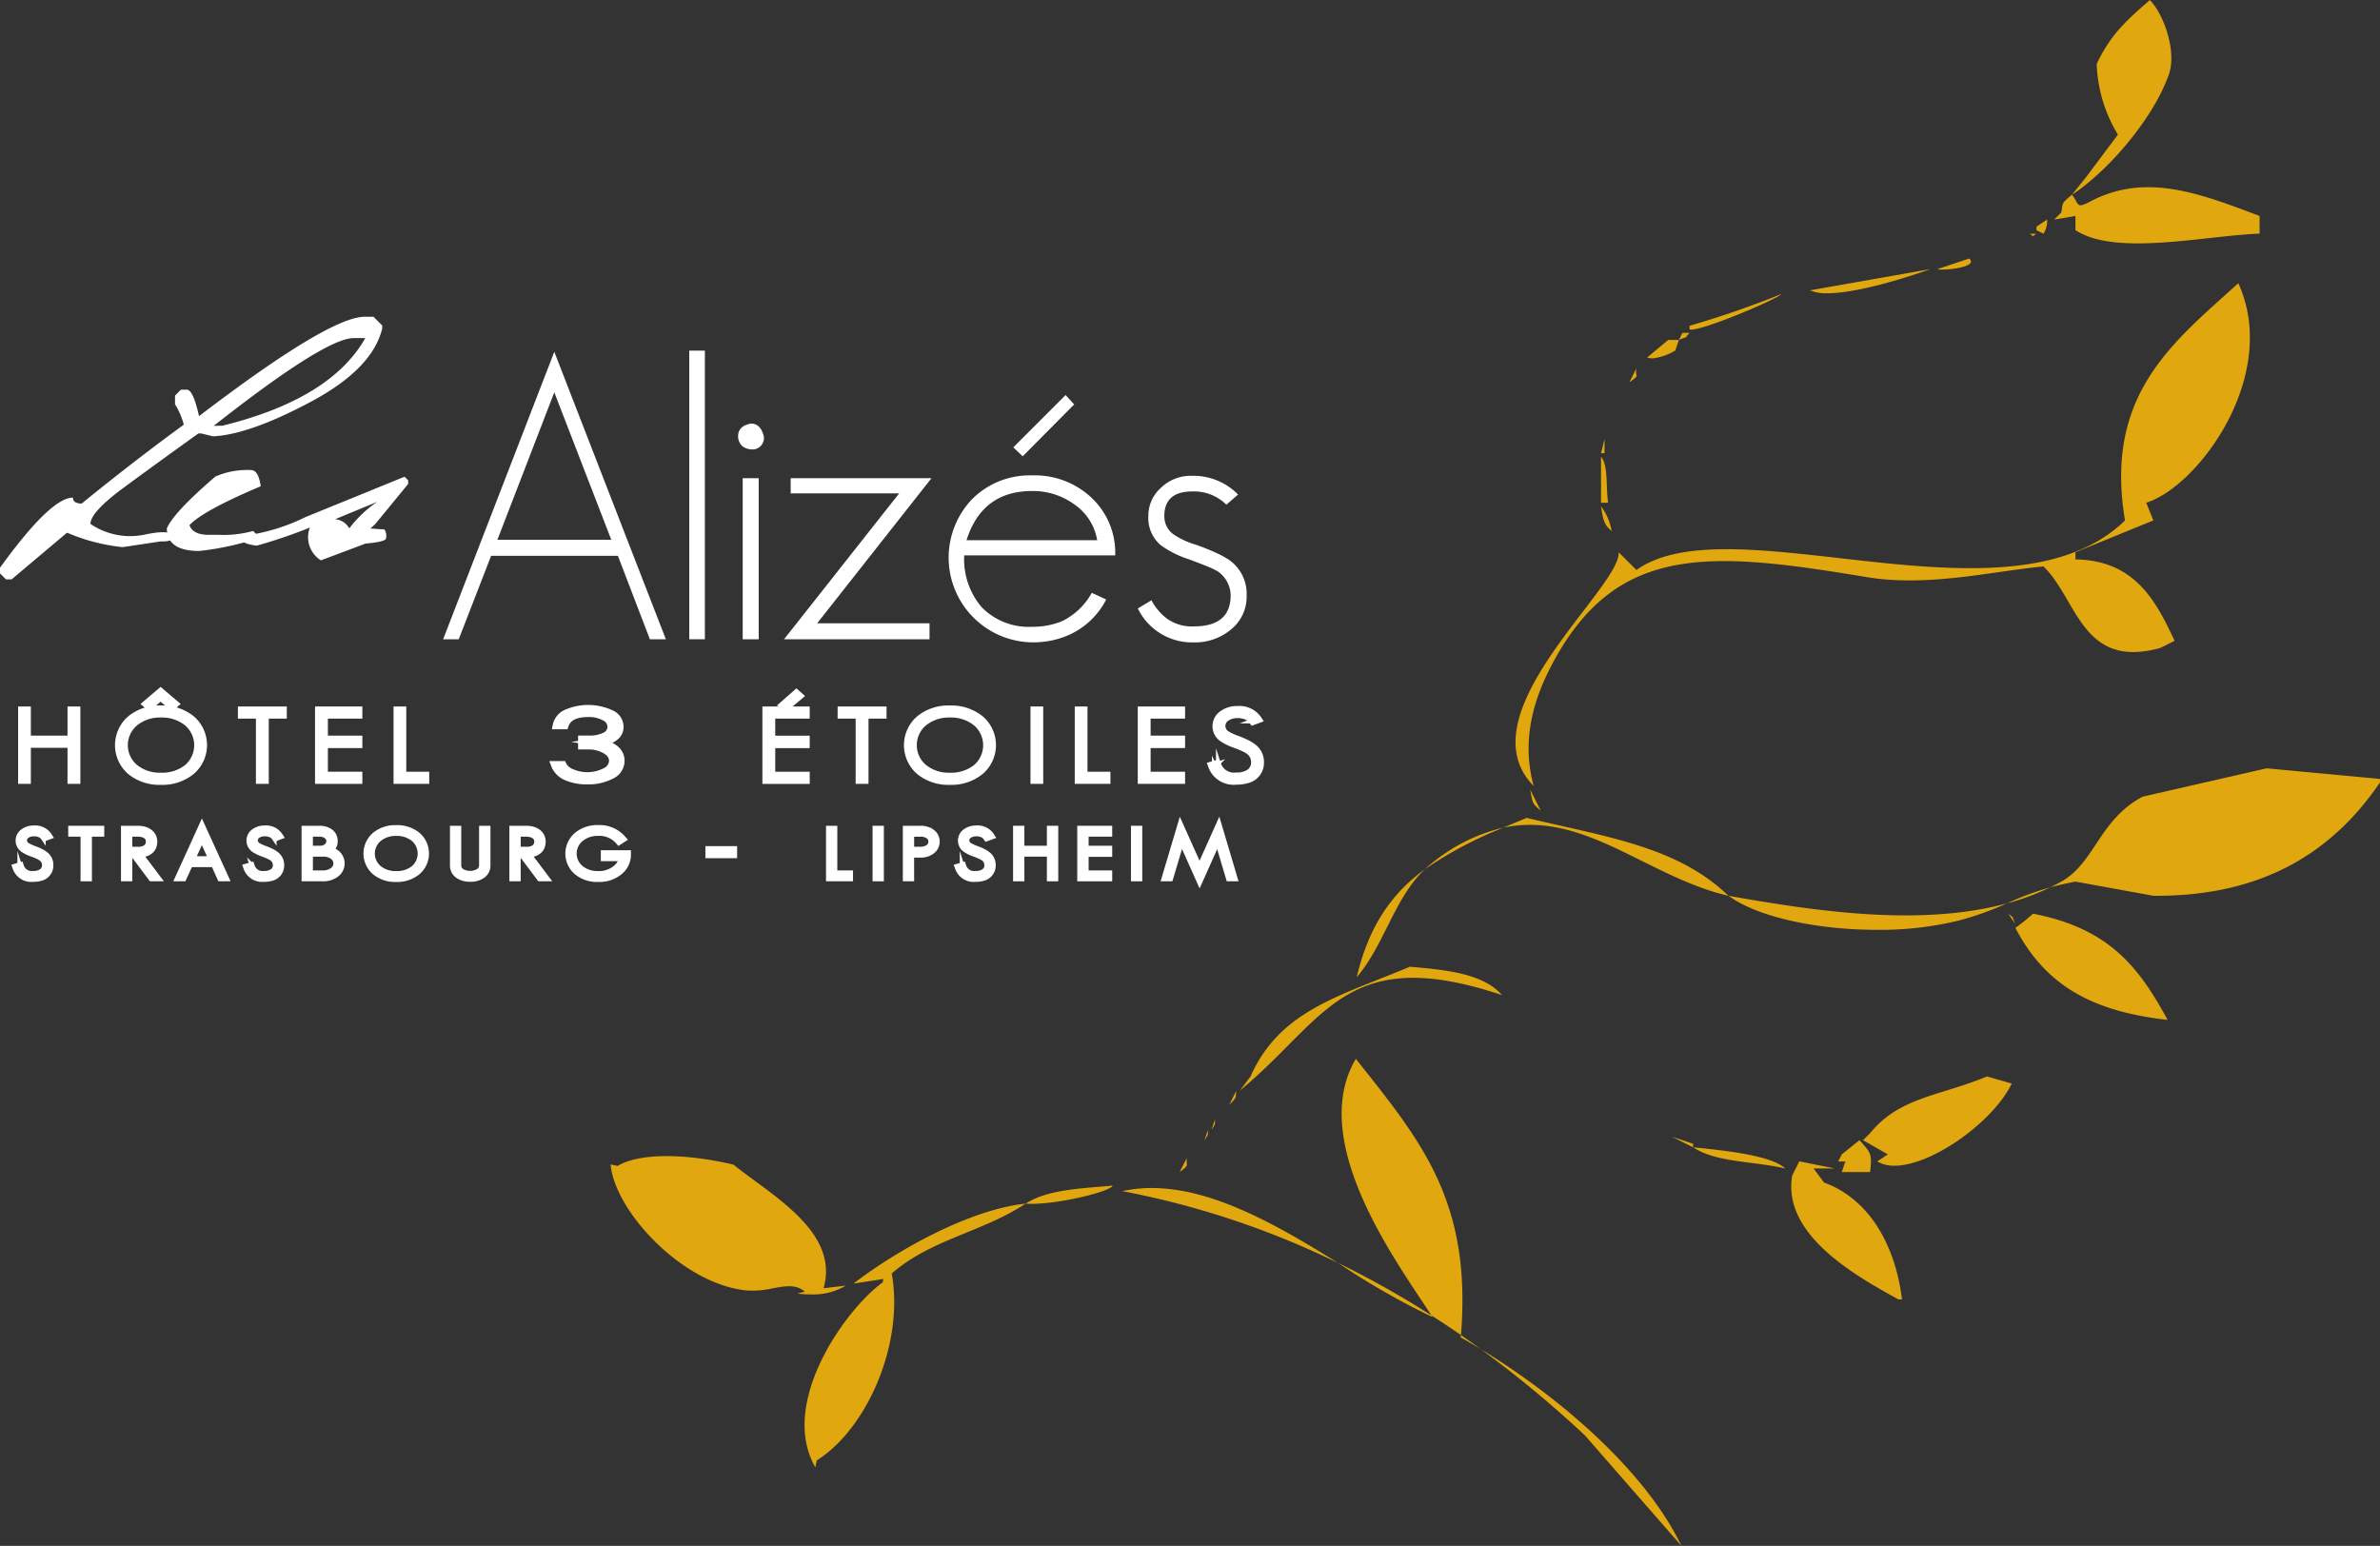 <svg xmlns="http://www.w3.org/2000/svg" width="246.76" height="160.283" viewBox="0 0 246.76 160.283">
  <rect x="0" y="0" width="246.76" height="160.283" fill="#333333" stroke="none"/>
  <g id="logo-hotel-alizes" transform="translate(-70.073 -67.357)">
    <path id="feuilles" d="M101.025,148.835a114.808,114.808,0,0,0-10.813-8.957c8.3,5.066,17.093,12.664,20.809,20.4Q106.023,154.561,101.025,148.835ZM28.206,132.967c.026-.12.05-.241.075-.36q-1.549.242-3.1.482c4.368-3.364,11.925-7.66,17.844-8.293-4.444,2.951-9.772,3.676-13.877,7.241,1.315,7.434-2.664,16.187-7.773,19.383-.05.239-.1.479-.15.718C17.377,145.428,24.433,135.66,28.206,132.967Zm59.933,5.694q.01-.12.02-.238,1.041.72,2.052,1.456Q89.168,139.242,88.139,138.661ZM85.1,136.386c-3.313-5.174-12.957-17.929-7.835-26.6,6.781,8.538,12.024,14.757,10.9,28.641Q86.66,137.386,85.1,136.386Zm-9.649-5.425a96.1,96.1,0,0,1,9.649,5.425l.106.166A77.42,77.42,0,0,1,75.449,130.961Zm58.073,3.769c-4.279-2.367-12.09-6.658-11.013-12.849q.367-.734.735-1.469,1.835.367,3.67.735h-2.2q.552.734,1.1,1.468c4.654,1.684,7.386,6.457,8.076,12.114Zm-114.181-.6.794-.21c-.943-.809-2.094-.567-3.416-.325a9.369,9.369,0,0,1-2.559.209C7.5,133.2.431,125.6,0,120.736l.719.15c2.64-1.534,7.892-1.121,12.025-.128,4.009,3.226,11,6.97,9.337,12.812l2.306-.271a6.633,6.633,0,0,1-3.634.912A12.325,12.325,0,0,1,19.342,134.125Zm5.12-1.186.719.149Zm28.581-9.44c7.293-1.615,15.4,3.094,22.406,7.462A88.454,88.454,0,0,0,53.043,123.5Zm-10.017,1.3c2.278-1.509,5.988-1.582,9.014-1.879-.022.533-5.235,1.895-8.444,1.895Q43.3,124.812,43.026,124.8Zm84.624-3.281c.122-.366.245-.734.366-1.1h-.734q.182-.367.367-.734.916-.734,1.836-1.468c1.167,1.319,1.322,1.328,1.1,3.3Zm-67.916-1.468c-.088.854.34.665-.734,1.468Zm52.5-1.1c2.343.249,8.085.741,9.545,2.2C118.613,120.392,114.54,120.543,112.231,118.945Zm19.09,1.468,1.1-.734-2.57-1.468.735-.734c3.052-3.742,7.151-3.821,12.114-5.874l2.57.734c-1.957,4-8.277,8.518-12.167,8.519A3.369,3.369,0,0,1,131.321,120.412Zm-70.486-1.835.367.735Zm49.194-.734,2.2.734v.368Zm-48.092-.734c-.081.538.152.368-.367,1.1Zm46.991,0h0Zm-46.256-1.1c-.081.538.151.368-.368,1.1Zm44.421-.367,1.1.734Zm-43.687-.735.368.735Zm1.468-1.836c-.118.756.123.625-.734,1.469Zm1.468-1.468c3.07-6.918,9.354-8.343,16.519-11.381,3.8.326,7.62.716,9.546,2.937-16.21-5.4-18.188,2.478-27.167,9.911Zm34.142-1.835,1.468,1.1Zm-3.672-3.3h0Zm48.827-10.28a16.362,16.362,0,0,0,1.835-1.468c7.61,1.5,10.79,5.16,13.95,11.013C153.387,104.852,148.669,102.015,145.638,96.183Zm-53.231,6.976h0ZM84.436,90.116c-3.177,2.976-4.212,7.869-7.081,11.208C78.643,95.886,81.064,92.587,84.436,90.116ZM115.9,92.879c8.879,1.571,19.813,3.242,28.864.788a31.629,31.629,0,0,1-5,1.782,34.452,34.452,0,0,1-8.458.96C125.273,96.41,119.038,95.158,115.9,92.879Zm29,1.836c.749.661.26.006.734,1.1ZM149.274,92a25.874,25.874,0,0,1-4.507,1.666A31.387,31.387,0,0,1,149.274,92Zm10.682.878-8.076-1.468c-.988.183-1.844.381-2.606.59q.577-.279,1.137-.59c3.462-1.925,3.943-6.454,8.444-8.811L171.7,79.663l11.748,1.1v.367c-4.776,7.021-11.881,11.748-23.166,11.749ZM92.577,85.809c.777-.331,1.576-.664,2.4-1.005,8.529,2.023,15.656,3.009,20.925,8.076C107.529,90.95,100.975,84.052,92.577,85.809Zm-7.512,3.767a18.255,18.255,0,0,1,7.512-3.767,40.7,40.7,0,0,0-8.141,4.307Q84.737,89.834,85.065,89.575Zm10.279-7.709q.55,1.1,1.1,2.2C95.552,83.231,95.646,83.482,95.344,81.866Zm9.178-24.6q.916.918,1.835,1.835c4.434-3.18,12.707-2.177,21.558-1.174,10.822,1.227,22.509,2.453,29.1-3.965-2.187-13.072,4.978-18.444,11.747-24.6,4.343,9.521-4.1,21.053-9.544,22.761l.734,1.836-8.076,3.3V58c6.113.1,8.326,4.231,10.278,8.444l-1.468.734c-8.128,2.261-8.591-5.009-12.116-8.444-5.165.455-11.918,2.17-18.355,1.1-16.3-2.708-26.012-3.554-32.674,9.178-1.817,3.474-3.145,7.71-1.835,12.481C88.418,74.109,104.665,61.036,104.522,57.27Zm-1.1-1.468,1.1,1.1Zm-.734-3.3a5.871,5.871,0,0,1,1.1,2.57C102.954,54.328,102.914,53.907,102.687,52.5Zm.366-.368h-.366V47.358c.769.9.487,3.073.734,4.772Zm-.366-5.139.366-1.469v1.469Zm1.468-5.14.368.734Zm2.2-3.671c-.2,1.041.5.551-.734,1.468Zm1.1-1.1,2.2-1.835h1.1c-.122.368-.244.734-.367,1.1a6.152,6.152,0,0,1-2.335.813A2.4,2.4,0,0,1,107.459,37.078Zm3.671-2.57h.734c-.661.75-.005.259-1.1.734Zm.734-.367v-.367a97.458,97.458,0,0,0,9.545-3.3c-.411.521-7.91,3.7-9.368,3.7A.456.456,0,0,1,111.864,34.141Zm10.647-3.671h0Zm1.835-.367,12.483-2.2S130,30.406,126.145,30.407A4.324,4.324,0,0,1,124.346,30.1Zm13.216-2.2,3.3-1.1c.888.769-1.645,1.147-2.807,1.147A1.786,1.786,0,0,1,137.562,27.9Zm8.811-3.3.367.734Zm5.508-.734V22.394l-2.2.367.734-.735c.164-1.014,0-.927,1.1-1.835.752.929.388,1.5,1.835.735,5.663-3.007,11.079-1.024,17.621,1.468v1.835c-3.473.113-8.4,1.007-12.625,1.007C155.767,25.236,153.451,24.9,151.88,23.862Zm-4.773.367h.734a1.578,1.578,0,0,0-.361.26A1.228,1.228,0,0,0,147.107,24.229Zm.734-.367V23.5l1.1-.734a2.564,2.564,0,0,1-.368,1.468Zm5.14-5.507,3.3-4.405a15.106,15.106,0,0,1-2.2-7.342c1.46-3.068,3.125-4.538,5.507-6.608,1.381,1.33,2.994,5.543,1.835,8.076-1.627,4.324-6.093,9.591-9.911,12.115Z" transform="translate(133.381 67.357)" fill="#e1a70e"/>
    <g id="nom-hotel" transform="translate(70.073 100.199)">
      <g id="Groupe_106" data-name="Groupe 106">
        <g id="Groupe_91" data-name="Groupe 91">
          <path id="Tracé_175" data-name="Tracé 175" d="M107.887,114.542h.908l.908.908v.3q-1.006,4.187-7.375,7.592t-10.16,3.6l-1.224-.3h-.3q-4.187,3-7.692,5.579t-3.5,3.8a7.328,7.328,0,0,0,5.5,1.135q2.7-.583,2.992.069.276.651-1.224.613l-3.93.592a19.813,19.813,0,0,1-5.766-1.5l-5.746,4.839h-.592l-.612-.613v-.592q5.252-7.267,7.562-7.267,0,.612.908.612,5.332-4.344,10.584-8.176a7.507,7.507,0,0,0-.908-2.112v-.908l.613-.612h.612q.651,0,1.264,2.744Q104.215,114.542,107.887,114.542ZM92.228,125.857l.908-.02q11.236-2.764,14.81-9.083h-1.2Q103.8,116.754,92.228,125.857Z" transform="translate(-70.073 -114.542)" fill="#fff"/>
          <path id="Tracé_176" data-name="Tracé 176" d="M103.653,137.38q.769,0,1.007,1.679-5.983,2.528-7.386,4.029.335,1.006,2.014,1.007H100.3a11.6,11.6,0,0,0,3.574-.4l.671.692a29.134,29.134,0,0,1-6.259,1.382q-3.357,0-3.357-2.35.73-1.678,5.035-5.371A8.308,8.308,0,0,1,103.653,137.38Z" transform="translate(-77.627 -121.484)" fill="#fff"/>
          <path id="Tracé_177" data-name="Tracé 177" d="M121.04,144.821q-.159.307-2.113.484l-4.62,1.738a2.818,2.818,0,0,1-1.146-3.4,52.152,52.152,0,0,1-5.51,1.876q-2.072-.257-1.322-1.027a20.28,20.28,0,0,0,6.378-1.935l10.268-4.186.375.375v.375l-3.4,4.147-.513.473,1.461.1A1.22,1.22,0,0,1,121.04,144.821Zm-5.253-2.043a1.858,1.858,0,0,1,1.461.947,12.449,12.449,0,0,1,2.884-2.744l-2.824,1.164Z" transform="translate(-81.033 -121.786)" fill="#fff"/>
        </g>
        <g id="Groupe_105" data-name="Groupe 105" transform="translate(2.126 38.703)">
          <g id="Groupe_92" data-name="Groupe 92" transform="translate(0 1.954)">
            <path id="Tracé_178" data-name="Tracé 178" d="M78.5,180.384v-3.74h-4.65v3.74h-.473v-7.178h.473v3.026H78.5v-3.026h.485v7.178Z" transform="translate(-73.204 -173.032)" fill="#fff" stroke="#fff" stroke-miterlimit="10" stroke-width="0.5"/>
            <path id="Tracé_179" data-name="Tracé 179" d="M79.085,180.482h-.834v-3.74h-4.3v3.74h-.821v-7.526h.821v3.026h4.3v-3.026h.834Zm-.486-.348h.138V173.3H78.6v3.026h-5V173.3h-.125v6.83H73.6v-3.74h5Z" transform="translate(-73.128 -172.956)" fill="#fff" stroke="#fff" stroke-miterlimit="10" stroke-width="0.5"/>
          </g>
          <g id="Groupe_93" data-name="Groupe 93" transform="translate(10.046)">
            <path id="Tracé_180" data-name="Tracé 180" d="M95.287,178.619a5.267,5.267,0,0,1-6.259.01,3.522,3.522,0,0,1-.012-5.318,4.677,4.677,0,0,1,3.136-1.036,4.732,4.732,0,0,1,3.135,1.026,3.51,3.51,0,0,1,0,5.318Zm-.342-5.016a4.645,4.645,0,0,0-5.561,0,3.108,3.108,0,0,0-.012,4.715,4.143,4.143,0,0,0,2.781.925,4.221,4.221,0,0,0,2.792-.9,3.141,3.141,0,0,0,0-4.735ZM93.3,171.9l-1.183-.995-1.183.995-.248-.211,1.432-1.216,1.432,1.216Z" transform="translate(-87.637 -170.248)" fill="#fff" stroke="#fff" stroke-miterlimit="10" stroke-width="0.5"/>
            <path id="Tracé_181" data-name="Tracé 181" d="M92.077,179.729a4.847,4.847,0,0,1-3.237-1.067,3.7,3.7,0,0,1-.011-5.583A4.86,4.86,0,0,1,92.077,172a4.921,4.921,0,0,1,3.246,1.066,3.684,3.684,0,0,1,0,5.584h0A4.859,4.859,0,0,1,92.077,179.729Zm0-7.379a4.523,4.523,0,0,0-3.022.994,3.348,3.348,0,0,0,.011,5.053,5.1,5.1,0,0,0,6.033-.01h0a3.113,3.113,0,0,0,1.157-2.521,3.144,3.144,0,0,0-1.157-2.531A4.584,4.584,0,0,0,92.077,172.35Zm0,6.967a4.332,4.332,0,0,1-2.893-.966,3.282,3.282,0,0,1,.012-4.98,4.816,4.816,0,0,1,5.787,0h0a3.316,3.316,0,0,1,0,5A4.411,4.411,0,0,1,92.077,179.317Zm0-6.564a3.973,3.973,0,0,0-2.656.883,2.934,2.934,0,0,0-.012,4.45,4,4,0,0,0,2.668.883,4.074,4.074,0,0,0,2.681-.864,2.968,2.968,0,0,0,0-4.468A4.015,4.015,0,0,0,92.077,172.753Zm1.148-.72-1.184-1-1.183,1-.517-.438,1.7-1.445,1.7,1.445Z" transform="translate(-87.561 -170.148)" fill="#fff" stroke="#fff" stroke-miterlimit="10" stroke-width="0.5"/>
          </g>
          <g id="Groupe_94" data-name="Groupe 94" transform="translate(22.789 1.954)">
            <path id="Tracé_182" data-name="Tracé 182" d="M108.473,173.618v6.766h-.485v-6.766h-1.87v-.412h4.224v.412Z" transform="translate(-105.945 -173.032)" fill="#fff" stroke="#fff" stroke-miterlimit="10" stroke-width="0.5"/>
            <path id="Tracé_183" data-name="Tracé 183" d="M108.571,180.482h-.833v-6.766h-1.869v-.76h4.571v.76h-1.87Zm-.485-.348h.137v-6.766h1.87V173.3h-3.875v.064h1.869Z" transform="translate(-105.869 -172.956)" fill="#fff" stroke="#fff" stroke-miterlimit="10" stroke-width="0.5"/>
          </g>
          <g id="Groupe_95" data-name="Groupe 95" transform="translate(30.787 1.954)">
            <path id="Tracé_184" data-name="Tracé 184" d="M117.61,180.384v-7.178h4.058v.412h-3.573v2.614h3.573v.442h-3.573v3.3h3.573v.413Z" transform="translate(-117.436 -173.032)" fill="#fff" stroke="#fff" stroke-miterlimit="10" stroke-width="0.5"/>
            <path id="Tracé_185" data-name="Tracé 185" d="M121.766,180.482H117.36v-7.526h4.406v.76h-3.573v2.266h3.573v.79h-3.573v2.949h3.573Zm-4.058-.348h3.71v-.065h-3.573v-3.645h3.573v-.094h-3.573v-2.962h3.573V173.3h-3.71Z" transform="translate(-117.36 -172.956)" fill="#fff" stroke="#fff" stroke-miterlimit="10" stroke-width="0.5"/>
          </g>
          <g id="Groupe_96" data-name="Groupe 96" transform="translate(38.927 1.954)">
            <path id="Tracé_186" data-name="Tracé 186" d="M129.3,180.384v-7.178h.473v6.765h2.378v.413Z" transform="translate(-129.132 -173.032)" fill="#fff" stroke="#fff" stroke-miterlimit="10" stroke-width="0.5"/>
            <path id="Tracé_187" data-name="Tracé 187" d="M132.255,180.482h-3.2v-7.526h.821v6.765h2.378Zm-2.851-.348h2.5v-.065h-2.378V173.3H129.4Z" transform="translate(-129.056 -172.956)" fill="#fff" stroke="#fff" stroke-miterlimit="10" stroke-width="0.5"/>
          </g>
          <g id="Groupe_97" data-name="Groupe 97" transform="translate(55.191 1.794)">
            <path id="Tracé_188" data-name="Tracé 188" d="M158.569,179.811a5.011,5.011,0,0,1-2.485.553,5.1,5.1,0,0,1-2.147-.412,2.148,2.148,0,0,1-1.149-1.157h.744a1.768,1.768,0,0,0,.963.825,4.122,4.122,0,0,0,3.5-.12,1.341,1.341,0,0,0,.794-1.126,1.42,1.42,0,0,0-.98-1.277,3.526,3.526,0,0,0-1.522-.352h-.71v-.593h.71a3.557,3.557,0,0,0,1.707-.352,1.081,1.081,0,0,0,.625-1,1.158,1.158,0,0,0-.676-1.015,3.371,3.371,0,0,0-1.741-.4q-2.029,0-2.451,1.267h-.794a1.745,1.745,0,0,1,1.031-1.226,5.614,5.614,0,0,1,4.53.05,1.484,1.484,0,0,1,.93,1.327q0,1.337-2.265,1.639,2.366.422,2.366,1.93A1.621,1.621,0,0,1,158.569,179.811Z" transform="translate(-152.534 -172.801)" fill="#fff" stroke="#fff" stroke-miterlimit="10" stroke-width="0.5"/>
            <path id="Tracé_189" data-name="Tracé 189" d="M155.973,180.462a5.3,5.3,0,0,1-2.22-.428,2.329,2.329,0,0,1-1.24-1.251l-.091-.237h1.112l.045.1a1.615,1.615,0,0,0,.876.736,3.944,3.944,0,0,0,3.342-.113,1.171,1.171,0,0,0,.706-.974c0-.474-.288-.84-.88-1.119a3.363,3.363,0,0,0-1.447-.335h-.884V175.9h.884a3.4,3.4,0,0,0,1.623-.331.908.908,0,0,0,.535-.842.99.99,0,0,0-.59-.865,3.216,3.216,0,0,0-1.653-.379c-1.281,0-2.028.376-2.286,1.148l-.04.119h-1.131l.04-.207A1.914,1.914,0,0,1,153.8,173.2a5.779,5.779,0,0,1,4.691.053,1.648,1.648,0,0,1,1.021,1.48c0,.809-.545,1.364-1.624,1.656,1.146.363,1.725,1,1.725,1.913a1.788,1.788,0,0,1-1.07,1.59A5.206,5.206,0,0,1,155.973,180.462Zm-3.022-1.569a2.069,2.069,0,0,0,.95.825,4.959,4.959,0,0,0,2.072.4,4.872,4.872,0,0,0,2.4-.53h0a1.449,1.449,0,0,0,.89-1.286c0-.917-.727-1.492-2.223-1.759l-1.1-.2,1.107-.148c1.423-.189,2.114-.669,2.114-1.466a1.312,1.312,0,0,0-.837-1.174,5.447,5.447,0,0,0-4.369-.049,1.65,1.65,0,0,0-.883.9h.445c.342-.841,1.206-1.267,2.573-1.267a3.551,3.551,0,0,1,1.83.427,1.325,1.325,0,0,1,.761,1.165,1.247,1.247,0,0,1-.716,1.148,3.737,3.737,0,0,1-1.791.373h-.536v.245h.536a3.7,3.7,0,0,1,1.6.369,1.584,1.584,0,0,1,1.08,1.434,1.505,1.505,0,0,1-.879,1.275,4.295,4.295,0,0,1-3.66.13,2.053,2.053,0,0,1-1-.809Z" transform="translate(-152.423 -172.725)" fill="#fff" stroke="#fff" stroke-miterlimit="10" stroke-width="0.5"/>
          </g>
          <g id="Groupe_98" data-name="Groupe 98" transform="translate(77.172 0.157)">
            <path id="Tracé_190" data-name="Tracé 190" d="M184.253,179.624v-7.178h4.059v.412h-3.573v2.614h3.573v.442h-3.573v3.3h3.573v.413Zm2.023-7.58-.248-.171,1.325-1.167.248.221Z" transform="translate(-184.079 -170.475)" fill="#fff" stroke="#fff" stroke-miterlimit="10" stroke-width="0.5"/>
            <path id="Tracé_191" data-name="Tracé 191" d="M188.409,179.7H184v-7.526h4.406v.76h-3.573V175.2h3.573v.79h-3.573v2.949h3.573Zm-4.058-.348h3.71v-.065h-3.573v-3.645h3.573v-.094h-3.573v-2.962h3.573v-.064h-3.71Zm1.86-7.188-.542-.372,1.609-1.415.513.457Z" transform="translate(-184.003 -170.374)" fill="#fff" stroke="#fff" stroke-miterlimit="10" stroke-width="0.5"/>
          </g>
          <g id="Groupe_99" data-name="Groupe 99" transform="translate(84.969 1.954)">
            <path id="Tracé_192" data-name="Tracé 192" d="M197.811,173.618v6.766h-.486v-6.766h-1.869v-.412h4.224v.412Z" transform="translate(-195.282 -173.032)" fill="#fff" stroke="#fff" stroke-miterlimit="10" stroke-width="0.5"/>
            <path id="Tracé_193" data-name="Tracé 193" d="M197.908,180.482h-.833v-6.766h-1.869v-.76h4.572v.76h-1.87Zm-.485-.348h.137v-6.766h1.87V173.3h-3.875v.064h1.869Z" transform="translate(-195.206 -172.956)" fill="#fff" stroke="#fff" stroke-miterlimit="10" stroke-width="0.5"/>
          </g>
          <g id="Groupe_100" data-name="Groupe 100" transform="translate(91.844 1.854)">
            <path id="Tracé_194" data-name="Tracé 194" d="M212.809,179.4a5.267,5.267,0,0,1-6.259.01,3.522,3.522,0,0,1-.012-5.318,4.677,4.677,0,0,1,3.136-1.036,4.732,4.732,0,0,1,3.135,1.026,3.51,3.51,0,0,1,0,5.318Zm-.342-5.016a4.644,4.644,0,0,0-5.561,0,3.108,3.108,0,0,0-.012,4.715,4.143,4.143,0,0,0,2.781.925,4.221,4.221,0,0,0,2.792-.9,3.141,3.141,0,0,0,0-4.735Z" transform="translate(-205.159 -172.888)" fill="#fff" stroke="#fff" stroke-miterlimit="10" stroke-width="0.5"/>
            <path id="Tracé_195" data-name="Tracé 195" d="M209.6,180.539a4.848,4.848,0,0,1-3.237-1.067,3.7,3.7,0,0,1-.012-5.583,4.861,4.861,0,0,1,3.248-1.077,4.922,4.922,0,0,1,3.246,1.066,3.683,3.683,0,0,1,0,5.584A4.863,4.863,0,0,1,209.6,180.539Zm0-7.379a4.524,4.524,0,0,0-3.023.994,3.349,3.349,0,0,0,.012,5.053,5.1,5.1,0,0,0,6.033-.01h0a3.335,3.335,0,0,0,0-5.052A4.585,4.585,0,0,0,209.6,173.16Zm0,6.967a4.334,4.334,0,0,1-2.893-.966,3.281,3.281,0,0,1,.013-4.98,4.815,4.815,0,0,1,5.786,0h0a3.316,3.316,0,0,1,0,5A4.41,4.41,0,0,1,209.6,180.127Zm0-6.564a3.973,3.973,0,0,0-2.656.883,2.934,2.934,0,0,0-.012,4.45,4,4,0,0,0,2.668.883,4.074,4.074,0,0,0,2.681-.864,2.968,2.968,0,0,0,0-4.468A4.007,4.007,0,0,0,209.6,173.562Z" transform="translate(-205.083 -172.812)" fill="#fff" stroke="#fff" stroke-miterlimit="10" stroke-width="0.5"/>
          </g>
          <g id="Groupe_101" data-name="Groupe 101" transform="translate(104.965 1.954)">
            <path id="Tracé_196" data-name="Tracé 196" d="M224.184,180.384v-7.178h.473v7.178Z" transform="translate(-224.01 -173.032)" fill="#fff" stroke="#fff" stroke-miterlimit="10" stroke-width="0.5"/>
            <path id="Tracé_197" data-name="Tracé 197" d="M224.755,180.482h-.821v-7.526h.821Zm-.473-.348h.125V173.3h-.125Z" transform="translate(-223.934 -172.956)" fill="#fff" stroke="#fff" stroke-miterlimit="10" stroke-width="0.5"/>
          </g>
          <g id="Groupe_102" data-name="Groupe 102" transform="translate(109.555 1.954)">
            <path id="Tracé_198" data-name="Tracé 198" d="M230.78,180.384v-7.178h.473v6.765h2.378v.413Z" transform="translate(-230.605 -173.032)" fill="#fff" stroke="#fff" stroke-miterlimit="10" stroke-width="0.5"/>
            <path id="Tracé_199" data-name="Tracé 199" d="M233.729,180.482h-3.2v-7.526h.821v6.765h2.378Zm-2.852-.348h2.5v-.065H231V173.3h-.125Z" transform="translate(-230.529 -172.956)" fill="#fff" stroke="#fff" stroke-miterlimit="10" stroke-width="0.5"/>
          </g>
          <g id="Groupe_103" data-name="Groupe 103" transform="translate(116.087 1.954)">
            <path id="Tracé_200" data-name="Tracé 200" d="M240.163,180.384v-7.178h4.059v.412h-3.573v2.614h3.573v.442h-3.573v3.3h3.573v.413Z" transform="translate(-239.989 -173.032)" fill="#fff" stroke="#fff" stroke-miterlimit="10" stroke-width="0.5"/>
            <path id="Tracé_201" data-name="Tracé 201" d="M244.32,180.482h-4.407v-7.526h4.407v.76h-3.573v2.266h3.573v.79h-3.573v2.949h3.573Zm-4.059-.348h3.711v-.065H240.4v-3.645h3.573v-.094H240.4v-2.962h3.573V173.3h-3.711Z" transform="translate(-239.913 -172.956)" fill="#fff" stroke="#fff" stroke-miterlimit="10" stroke-width="0.5"/>
          </g>
          <g id="Groupe_104" data-name="Groupe 104" transform="translate(123.323 1.914)">
            <path id="Tracé_202" data-name="Tracé 202" d="M254.219,180.306a3.76,3.76,0,0,1-1.088.141,2.359,2.359,0,0,1-2.5-1.558l.485-.141a1.866,1.866,0,0,0,2.012,1.287,2.381,2.381,0,0,0,1.432-.382,1.334,1.334,0,0,0,.532-1.146,1.434,1.434,0,0,0-.627-1.187,2.669,2.669,0,0,0-.509-.291q-.343-.162-.875-.362a5.962,5.962,0,0,1-1.373-.664,1.462,1.462,0,0,1,.013-2.393,2.449,2.449,0,0,1,1.514-.462,2.32,2.32,0,0,1,2.106.945l-.461.171a1.515,1.515,0,0,0-.569-.492,2.278,2.278,0,0,0-1.077-.221,1.935,1.935,0,0,0-1.16.332,1.082,1.082,0,0,0-.5.924,1.1,1.1,0,0,0,.521.9,6.712,6.712,0,0,0,1.184.543,9.709,9.709,0,0,1,.958.417,3.463,3.463,0,0,1,.65.417,1.788,1.788,0,0,1,.686,1.428A1.749,1.749,0,0,1,254.219,180.306Z" transform="translate(-250.408 -172.974)" fill="#fff" stroke="#fff" stroke-miterlimit="10" stroke-width="0.5"/>
            <path id="Tracé_203" data-name="Tracé 203" d="M253.032,180.545a2.527,2.527,0,0,1-2.661-1.674l-.062-.174.825-.239.052.161a1.7,1.7,0,0,0,1.846,1.166,2.222,2.222,0,0,0,1.329-.348,1.16,1.16,0,0,0,.461-1.006,1.257,1.257,0,0,0-.558-1.048,2.564,2.564,0,0,0-.477-.273c-.224-.105-.515-.225-.864-.356a6.006,6.006,0,0,1-1.417-.689,1.635,1.635,0,0,1,.017-2.671,2.625,2.625,0,0,1,1.616-.5,2.49,2.49,0,0,1,2.251,1.025l.118.182-.789.293-.077-.108a1.336,1.336,0,0,0-.5-.437,2.125,2.125,0,0,0-1-.2,1.779,1.779,0,0,0-1.059.3.912.912,0,0,0-.424.784.927.927,0,0,0,.449.754,6.64,6.64,0,0,0,1.143.521,9.809,9.809,0,0,1,.976.425,3.6,3.6,0,0,1,.683.439,1.959,1.959,0,0,1,.748,1.561,1.915,1.915,0,0,1-1.483,1.965h0A3.926,3.926,0,0,1,253.032,180.545Zm-2.265-1.618a2.2,2.2,0,0,0,2.265,1.27,3.591,3.591,0,0,0,1.036-.133,1.577,1.577,0,0,0,1.239-1.633,1.607,1.607,0,0,0-.624-1.295,3.307,3.307,0,0,0-.618-.4,9.552,9.552,0,0,0-.941-.409,6.789,6.789,0,0,1-1.22-.562,1.269,1.269,0,0,1-.6-1.038,1.253,1.253,0,0,1,.569-1.066,2.11,2.11,0,0,1,1.261-.364,2.465,2.465,0,0,1,1.158.242,1.638,1.638,0,0,1,.546.438l.124-.046a2.241,2.241,0,0,0-1.828-.688,2.291,2.291,0,0,0-1.41.427,1.288,1.288,0,0,0-.014,2.113,5.8,5.8,0,0,0,1.331.642c.357.135.656.258.888.367a2.837,2.837,0,0,1,.542.313,1.6,1.6,0,0,1,.694,1.323,1.5,1.5,0,0,1-.6,1.286,2.557,2.557,0,0,1-1.535.416,2.043,2.043,0,0,1-2.119-1.248Z" transform="translate(-250.309 -172.898)" fill="#fff" stroke="#fff" stroke-miterlimit="10" stroke-width="0.5"/>
          </g>
        </g>
      </g>
      <g id="Groupe_129" data-name="Groupe 129" transform="translate(1.5 3.513)">
        <g id="Groupe_108" data-name="Groupe 108" transform="translate(44.445)">
          <g id="Groupe_107" data-name="Groupe 107">
            <path id="Tracé_204" data-name="Tracé 204" d="M157.518,149.568l-3.316-8.654H141.059l-3.357,8.654h-1.618l11.525-29.805,11.567,29.805Zm-9.909-25.6-5.9,15.287h11.809Z" transform="translate(-136.084 -119.642)" fill="#fff"/>
            <path id="Tracé_205" data-name="Tracé 205" d="M172.748,149.515V119.589h1.618v29.926Z" transform="translate(-147.229 -119.589)" fill="#fff"/>
            <path id="Tracé_206" data-name="Tracé 206" d="M181.345,133.124a1.567,1.567,0,0,1-.931-.365,1.452,1.452,0,0,1-.4-.97q0-1.092,1.335-1.334,1.01,0,1.334,1.334A1.18,1.18,0,0,1,181.345,133.124Zm-.85,19.694v-16.7h1.659v16.7Z" transform="translate(-149.436 -122.892)" fill="#fff"/>
            <path id="Tracé_207" data-name="Tracé 207" d="M190.3,153.634H201.95v1.657H186.866L198.8,140.166H187.553v-1.577h14.6Z" transform="translate(-151.52 -125.365)" fill="#fff"/>
            <path id="Tracé_208" data-name="Tracé 208" d="M213,142.834a7.645,7.645,0,0,0,1.819,5.379,6.812,6.812,0,0,0,5.217,2.022,7.994,7.994,0,0,0,3.074-.566,7.008,7.008,0,0,0,3.114-2.953l1.5.688a8.059,8.059,0,0,1-4.853,4.044,9.215,9.215,0,0,1-2.831.4,8.782,8.782,0,0,1-6.227-14.842,8.443,8.443,0,0,1,6.227-2.467,8.57,8.57,0,0,1,6.147,2.305,7.82,7.82,0,0,1,2.467,5.985Zm11.4-5.3a7.27,7.27,0,0,0-4.368-1.375q-5.176,0-6.794,5.1h13.547A5.63,5.63,0,0,0,224.407,137.537Zm-5.339-4.974-.971-.93,5.419-5.419.89.971Z" transform="translate(-158.974 -121.603)" fill="#fff"/>
            <path id="Tracé_209" data-name="Tracé 209" d="M249.27,154.134a5.8,5.8,0,0,1-3.882,1.375,6.267,6.267,0,0,1-5.824-3.518l1.416-.85a5.654,5.654,0,0,0,1.658,1.941,4.441,4.441,0,0,0,2.751.768q3.8,0,3.8-3.235a3.082,3.082,0,0,0-1.335-2.467,8.815,8.815,0,0,0-1.151-.546c-.5-.2-1.112-.438-1.841-.708a10.251,10.251,0,0,1-2.911-1.456,3.678,3.678,0,0,1-1.294-3.033,3.852,3.852,0,0,1,1.294-2.912,4.431,4.431,0,0,1,3.276-1.253,6.437,6.437,0,0,1,4.73,1.941l-1.212,1.052a4.765,4.765,0,0,0-3.518-1.375q-2.913,0-2.913,2.548a2.3,2.3,0,0,0,.89,1.86,7.99,7.99,0,0,0,2.305,1.091,23.868,23.868,0,0,1,2.265.91,9.007,9.007,0,0,1,1.335.748,4.3,4.3,0,0,1,1.739,3.6A4.385,4.385,0,0,1,249.27,154.134Z" transform="translate(-167.539 -125.259)" fill="#fff"/>
          </g>
        </g>
        <g id="Groupe_128" data-name="Groupe 128" transform="translate(0 49.038)">
          <g id="Groupe_109" data-name="Groupe 109" transform="translate(0 0.449)">
            <path id="Tracé_210" data-name="Tracé 210" d="M75,195.836a2.568,2.568,0,0,1-.744.1,1.613,1.613,0,0,1-1.708-1.066l.332-.1a1.276,1.276,0,0,0,1.376.88,1.628,1.628,0,0,0,.979-.261.914.914,0,0,0,.364-.784.98.98,0,0,0-.429-.812,1.9,1.9,0,0,0-.348-.2c-.157-.073-.356-.155-.6-.248a4.085,4.085,0,0,1-.939-.453,1,1,0,0,1,.008-1.637,1.67,1.67,0,0,1,1.036-.316,1.587,1.587,0,0,1,1.441.646l-.315.117a1.034,1.034,0,0,0-.388-.338,1.572,1.572,0,0,0-.737-.151,1.329,1.329,0,0,0-.793.228.741.741,0,0,0-.34.633.753.753,0,0,0,.356.613,4.731,4.731,0,0,0,.809.371,6.732,6.732,0,0,1,.656.285,2.388,2.388,0,0,1,.445.285,1.222,1.222,0,0,1,.469.977A1.2,1.2,0,0,1,75,195.836Z" transform="translate(-72.326 -190.765)" fill="#fff" stroke="#fff" stroke-miterlimit="10" stroke-width="0.5"/>
            <path id="Tracé_211" data-name="Tracé 211" d="M74.162,196.03a1.778,1.778,0,0,1-1.872-1.182l-.062-.175.671-.194.052.161a1.112,1.112,0,0,0,1.211.76,1.468,1.468,0,0,0,.876-.228.745.745,0,0,0,.294-.644.81.81,0,0,0-.361-.673,1.719,1.719,0,0,0-.317-.18c-.153-.072-.349-.152-.587-.244a4.15,4.15,0,0,1-.983-.477,1.175,1.175,0,0,1,.013-1.916,1.847,1.847,0,0,1,1.137-.349,1.756,1.756,0,0,1,1.587.725l.119.183-.645.238-.077-.107a.854.854,0,0,0-.323-.283,1.406,1.406,0,0,0-.661-.134,1.168,1.168,0,0,0-.692.195.565.565,0,0,0-.267.491.588.588,0,0,0,.285.473,4.488,4.488,0,0,0,.769.349,6.858,6.858,0,0,1,.672.292,2.519,2.519,0,0,1,.478.308,1.393,1.393,0,0,1,.531,1.109,1.375,1.375,0,0,1-1.052,1.4h0A2.742,2.742,0,0,1,74.162,196.03Z" transform="translate(-72.228 -190.689)" fill="#fff" stroke="#fff" stroke-miterlimit="10" stroke-width="0.5"/>
          </g>
          <g id="Groupe_110" data-name="Groupe 110" transform="translate(5.823 0.476)">
            <path id="Tracé_212" data-name="Tracé 212" d="M82.455,191.259v4.629h-.332v-4.629H80.844v-.281h2.889v.281Z" transform="translate(-80.67 -190.804)" fill="#fff" stroke="#fff" stroke-miterlimit="10" stroke-width="0.5"/>
            <path id="Tracé_213" data-name="Tracé 213" d="M82.552,195.986h-.68v-4.629H80.594v-.629h3.237v.629H82.552Z" transform="translate(-80.594 -190.728)" fill="#fff" stroke="#fff" stroke-miterlimit="10" stroke-width="0.5"/>
          </g>
          <g id="Groupe_111" data-name="Groupe 111" transform="translate(11.294 0.476)">
            <path id="Tracé_214" data-name="Tracé 214" d="M91.489,195.888l-1.837-2.456h-.624v2.456h-.324v-4.91h1.336a2.366,2.366,0,0,1,.615.079,1.519,1.519,0,0,1,.5.234,1.178,1.178,0,0,1,.335.382,1.063,1.063,0,0,1,.125.522,1.232,1.232,0,0,1-.117.558,1.044,1.044,0,0,1-.332.386,1.5,1.5,0,0,1-.506.223,2.7,2.7,0,0,1-.64.072l1.854,2.456Zm-.308-4.11a.825.825,0,0,0-.267-.288,1.3,1.3,0,0,0-.4-.173,2.007,2.007,0,0,0-.486-.058h-1v1.892h1.093a1.333,1.333,0,0,0,.838-.247.851.851,0,0,0,.319-.716A.828.828,0,0,0,91.181,191.778Z" transform="translate(-88.531 -190.804)" fill="#fff" stroke="#fff" stroke-miterlimit="10" stroke-width="0.5"/>
            <path id="Tracé_215" data-name="Tracé 215" d="M92.151,195.986h-.825l-1.837-2.456h-.363v2.456h-.672v-5.258h1.51a2.542,2.542,0,0,1,.661.085,1.7,1.7,0,0,1,.56.262,1.357,1.357,0,0,1,.385.438,1.235,1.235,0,0,1,.147.606,1.407,1.407,0,0,1-.135.635,1.214,1.214,0,0,1-.388.45,1.682,1.682,0,0,1-.564.251,2.655,2.655,0,0,1-.346.059ZM89.127,192.9h.919a1.171,1.171,0,0,0,.732-.211.682.682,0,0,0,.252-.578.659.659,0,0,0-.075-.324h0a.637.637,0,0,0-.211-.228,1.142,1.142,0,0,0-.344-.149,1.826,1.826,0,0,0-.442-.053h-.83Z" transform="translate(-88.455 -190.728)" fill="#fff" stroke="#fff" stroke-miterlimit="10" stroke-width="0.5"/>
          </g>
          <g id="Groupe_112" data-name="Groupe 112" transform="translate(16.855 0.072)">
            <path id="Tracé_216" data-name="Tracé 216" d="M101.123,195.819l-.664-1.472h-2.63l-.672,1.472h-.324l2.307-5.069,2.315,5.069Zm-1.983-4.353-1.182,2.6h2.363Z" transform="translate(-96.562 -190.331)" fill="#fff" stroke="#fff" stroke-miterlimit="10" stroke-width="0.5"/>
            <path id="Tracé_217" data-name="Tracé 217" d="M101.608,195.81h-.716l-.663-1.472H97.823l-.672,1.472h-.706l2.577-5.662Zm-3.5-2.1h1.823l-.911-2Z" transform="translate(-96.444 -190.148)" fill="#fff" stroke="#fff" stroke-miterlimit="10" stroke-width="0.5"/>
          </g>
          <g id="Groupe_113" data-name="Groupe 113" transform="translate(23.934 0.449)">
            <path id="Tracé_218" data-name="Tracé 218" d="M109.392,195.836a2.57,2.57,0,0,1-.745.1,1.613,1.613,0,0,1-1.707-1.066l.331-.1a1.277,1.277,0,0,0,1.376.88,1.63,1.63,0,0,0,.98-.261.916.916,0,0,0,.364-.784.981.981,0,0,0-.429-.812,1.852,1.852,0,0,0-.348-.2c-.157-.073-.356-.155-.6-.248a4.085,4.085,0,0,1-.939-.453,1,1,0,0,1,.008-1.637,1.668,1.668,0,0,1,1.036-.316,1.587,1.587,0,0,1,1.441.646l-.315.117a1.042,1.042,0,0,0-.389-.338,1.567,1.567,0,0,0-.736-.151,1.327,1.327,0,0,0-.793.228.741.741,0,0,0-.34.633.752.752,0,0,0,.356.613,4.7,4.7,0,0,0,.809.371,6.735,6.735,0,0,1,.656.285,2.358,2.358,0,0,1,.445.285,1.223,1.223,0,0,1,.47.977A1.2,1.2,0,0,1,109.392,195.836Z" transform="translate(-106.714 -190.765)" fill="#fff" stroke="#fff" stroke-miterlimit="10" stroke-width="0.5"/>
            <path id="Tracé_219" data-name="Tracé 219" d="M108.549,196.03a1.778,1.778,0,0,1-1.872-1.182l-.063-.175.672-.194.052.161a1.111,1.111,0,0,0,1.211.76,1.466,1.466,0,0,0,.876-.228.743.743,0,0,0,.294-.644.809.809,0,0,0-.36-.673,1.719,1.719,0,0,0-.317-.18c-.153-.072-.349-.152-.587-.244a4.122,4.122,0,0,1-.983-.477,1.175,1.175,0,0,1,.013-1.916,1.846,1.846,0,0,1,1.137-.349,1.756,1.756,0,0,1,1.587.725l.119.183-.645.238-.077-.107a.861.861,0,0,0-.324-.283,1.4,1.4,0,0,0-.661-.134,1.172,1.172,0,0,0-.693.195.566.566,0,0,0-.267.491.587.587,0,0,0,.285.473,4.488,4.488,0,0,0,.769.349,6.933,6.933,0,0,1,.672.292,2.564,2.564,0,0,1,.478.308,1.4,1.4,0,0,1,.53,1.109,1.375,1.375,0,0,1-1.052,1.4h0A2.742,2.742,0,0,1,108.549,196.03Z" transform="translate(-106.615 -190.689)" fill="#fff" stroke="#fff" stroke-miterlimit="10" stroke-width="0.5"/>
          </g>
          <g id="Groupe_114" data-name="Groupe 114" transform="translate(30.017 0.476)">
            <path id="Tracé_220" data-name="Tracé 220" d="M118.7,195.489a2.07,2.07,0,0,1-1.287.4H115.6v-4.91h1.409a1.75,1.75,0,0,1,1.068.3,1.039,1.039,0,0,1,.42.88,1,1,0,0,1-.623.949,1.787,1.787,0,0,1,.979.468,1.268,1.268,0,0,1-.161,1.918Zm-.851-3.981a1.309,1.309,0,0,0-.809-.248h-1.109v1.789h1.157a1.2,1.2,0,0,0,.777-.248.791.791,0,0,0,.308-.647A.752.752,0,0,0,117.845,191.508Zm.608,2.125a1.7,1.7,0,0,0-1.036-.3h-1.489v2.276h1.489a1.709,1.709,0,0,0,1.044-.316,1,1,0,0,0-.008-1.657Z" transform="translate(-115.43 -190.804)" fill="#fff" stroke="#fff" stroke-miterlimit="10" stroke-width="0.5"/>
            <path id="Tracé_221" data-name="Tracé 221" d="M117.332,195.986h-1.978v-5.258h1.582a1.92,1.92,0,0,1,1.172.331,1.21,1.21,0,0,1,.491,1.019,1.139,1.139,0,0,1-.377.878,1.835,1.835,0,0,1,.681.415,1.442,1.442,0,0,1-.179,2.182A2.249,2.249,0,0,1,117.332,195.986Zm-1.306-.631h1.315a1.548,1.548,0,0,0,.941-.282.826.826,0,0,0,0-1.375h0a1.54,1.54,0,0,0-.933-.269h-1.315Zm0-2.557h.983a1.022,1.022,0,0,0,.667-.21.619.619,0,0,0,.243-.511.584.584,0,0,0-.252-.505h0a1.13,1.13,0,0,0-.7-.214h-.935Z" transform="translate(-115.354 -190.728)" fill="#fff" stroke="#fff" stroke-miterlimit="10" stroke-width="0.5"/>
          </g>
          <g id="Groupe_115" data-name="Groupe 115" transform="translate(36.435 0.407)">
            <path id="Tracé_222" data-name="Tracé 222" d="M129.941,195.218a3.606,3.606,0,0,1-4.282.007,2.409,2.409,0,0,1-.008-3.638,3.2,3.2,0,0,1,2.145-.709,3.239,3.239,0,0,1,2.145.7,2.4,2.4,0,0,1,0,3.639Zm-.235-3.432a3.179,3.179,0,0,0-3.8,0,2.128,2.128,0,0,0-.008,3.226,2.838,2.838,0,0,0,1.9.632,2.887,2.887,0,0,0,1.91-.619,2.148,2.148,0,0,0,0-3.239Z" transform="translate(-124.651 -190.704)" fill="#fff" stroke="#fff" stroke-miterlimit="10" stroke-width="0.5"/>
            <path id="Tracé_223" data-name="Tracé 223" d="M127.72,196.024a3.367,3.367,0,0,1-2.25-.743,2.582,2.582,0,0,1-.008-3.9,3.374,3.374,0,0,1,2.257-.751,3.418,3.418,0,0,1,2.256.742,2.574,2.574,0,0,1,0,3.9h0A3.378,3.378,0,0,1,127.72,196.024Zm0-4.772a2.672,2.672,0,0,0-1.782.591,1.953,1.953,0,0,0-.008,2.96,2.682,2.682,0,0,0,1.789.591,2.732,2.732,0,0,0,1.8-.578,1.974,1.974,0,0,0,0-2.973h0A2.691,2.691,0,0,0,127.72,191.252Z" transform="translate(-124.575 -190.628)" fill="#fff" stroke="#fff" stroke-miterlimit="10" stroke-width="0.5"/>
          </g>
          <g id="Groupe_116" data-name="Groupe 116" transform="translate(45.403 0.476)">
            <path id="Tracé_224" data-name="Tracé 224" d="M140.551,195.62a1.984,1.984,0,0,1-1.174.316,2.023,2.023,0,0,1-1.173-.323,1.106,1.106,0,0,1-.494-.949v-3.686h.324v3.686a.845.845,0,0,0,.4.743,1.882,1.882,0,0,0,1.878-.006.848.848,0,0,0,.413-.736v-3.686h.332v3.686A1.113,1.113,0,0,1,140.551,195.62Z" transform="translate(-137.536 -190.804)" fill="#fff" stroke="#fff" stroke-miterlimit="10" stroke-width="0.5"/>
            <path id="Tracé_225" data-name="Tracé 225" d="M139.3,196.035a2.207,2.207,0,0,1-1.272-.354,1.276,1.276,0,0,1-.569-1.093v-3.86h.672v3.86a.675.675,0,0,0,.328.6,1.709,1.709,0,0,0,1.684-.006.676.676,0,0,0,.336-.592v-3.86h.679v3.86a1.282,1.282,0,0,1-.583,1.1A2.162,2.162,0,0,1,139.3,196.035Z" transform="translate(-137.46 -190.728)" fill="#fff" stroke="#fff" stroke-miterlimit="10" stroke-width="0.5"/>
          </g>
          <g id="Groupe_117" data-name="Groupe 117" transform="translate(51.563 0.476)">
            <path id="Tracé_226" data-name="Tracé 226" d="M149.344,195.888l-1.837-2.456h-.624v2.456h-.324v-4.91H147.9a2.366,2.366,0,0,1,.615.079,1.519,1.519,0,0,1,.5.234,1.178,1.178,0,0,1,.335.382,1.063,1.063,0,0,1,.125.522,1.232,1.232,0,0,1-.117.558,1.044,1.044,0,0,1-.332.386,1.5,1.5,0,0,1-.506.223,2.7,2.7,0,0,1-.64.072l1.854,2.456Zm-.308-4.11a.825.825,0,0,0-.267-.288,1.3,1.3,0,0,0-.4-.173,2.007,2.007,0,0,0-.486-.058h-1v1.892h1.093a1.333,1.333,0,0,0,.838-.247.851.851,0,0,0,.319-.716A.828.828,0,0,0,149.036,191.778Z" transform="translate(-146.386 -190.804)" fill="#fff" stroke="#fff" stroke-miterlimit="10" stroke-width="0.5"/>
            <path id="Tracé_227" data-name="Tracé 227" d="M150.007,195.986h-.825l-1.838-2.456h-.362v2.456h-.672v-5.258h1.51a2.533,2.533,0,0,1,.66.085,1.694,1.694,0,0,1,.56.262,1.35,1.35,0,0,1,.385.438,1.233,1.233,0,0,1,.147.606,1.407,1.407,0,0,1-.135.635,1.214,1.214,0,0,1-.388.45,1.667,1.667,0,0,1-.564.251,2.655,2.655,0,0,1-.346.059Zm-3.025-3.085h.919a1.171,1.171,0,0,0,.732-.211.683.683,0,0,0,.252-.578.659.659,0,0,0-.075-.324h0a.645.645,0,0,0-.212-.228,1.126,1.126,0,0,0-.344-.149,1.826,1.826,0,0,0-.442-.053h-.83Z" transform="translate(-146.31 -190.728)" fill="#fff" stroke="#fff" stroke-miterlimit="10" stroke-width="0.5"/>
          </g>
          <g id="Groupe_118" data-name="Groupe 118" transform="translate(57.375 0.407)">
            <path id="Tracé_228" data-name="Tracé 228" d="M160.091,195.177a3.62,3.62,0,0,1-4.347.049,2.394,2.394,0,0,1,0-3.631,3.185,3.185,0,0,1,2.137-.716,3.089,3.089,0,0,1,2.444,1.012l-.267.172a2.707,2.707,0,0,0-2.177-.908,2.828,2.828,0,0,0-1.895.639,2.1,2.1,0,0,0-.008,3.219,2.879,2.879,0,0,0,1.9.632,2.767,2.767,0,0,0,1.967-.695,1.907,1.907,0,0,0,.647-1.183h-1.91v-.282h2.274A2.182,2.182,0,0,1,160.091,195.177Z" transform="translate(-154.736 -190.704)" fill="#fff" stroke="#fff" stroke-miterlimit="10" stroke-width="0.5"/>
            <path id="Tracé_229" data-name="Tracé 229" d="M157.8,196.024a3.368,3.368,0,0,1-2.25-.743,2.568,2.568,0,0,1,0-3.9,3.372,3.372,0,0,1,2.25-.757,3.267,3.267,0,0,1,2.575,1.071l.134.151-.565.364-.1-.116a2.523,2.523,0,0,0-2.045-.846,2.672,2.672,0,0,0-1.782.6,1.931,1.931,0,0,0-.008,2.954,2.718,2.718,0,0,0,1.789.591,2.608,2.608,0,0,0,1.848-.648,1.786,1.786,0,0,0,.557-.881h-1.874v-.629h2.623v.174a2.358,2.358,0,0,1-.827,1.821A3.362,3.362,0,0,1,157.8,196.024Z" transform="translate(-154.66 -190.628)" fill="#fff" stroke="#fff" stroke-miterlimit="10" stroke-width="0.5"/>
          </g>
          <g id="Groupe_119" data-name="Groupe 119" transform="translate(71.891 2.586)">
            <path id="Tracé_230" data-name="Tracé 230" d="M175.765,194.412v-.4h2.44v.4Z" transform="translate(-175.592 -193.835)" fill="#fff" stroke="#fff" stroke-miterlimit="10" stroke-width="0.5"/>
            <path id="Tracé_231" data-name="Tracé 231" d="M178.3,194.51h-2.788v-.751H178.3Zm-2.44-.348h2.092v-.055h-2.092Z" transform="translate(-175.516 -193.759)" fill="#fff" stroke="#fff" stroke-miterlimit="10" stroke-width="0.5"/>
          </g>
          <g id="Groupe_120" data-name="Groupe 120" transform="translate(84.393 0.476)">
            <path id="Tracé_232" data-name="Tracé 232" d="M193.728,195.888v-4.91h.324v4.628h1.627v.283Z" transform="translate(-193.554 -190.804)" fill="#fff" stroke="#fff" stroke-miterlimit="10" stroke-width="0.5"/>
            <path id="Tracé_233" data-name="Tracé 233" d="M195.777,195.986h-2.3v-5.258h.672v4.628h1.627Z" transform="translate(-193.478 -190.728)" fill="#fff" stroke="#fff" stroke-miterlimit="10" stroke-width="0.5"/>
          </g>
          <g id="Groupe_121" data-name="Groupe 121" transform="translate(89.217 0.476)">
            <path id="Tracé_234" data-name="Tracé 234" d="M200.659,195.888v-4.91h.324v4.91Z" transform="translate(-200.485 -190.804)" fill="#fff" stroke="#fff" stroke-miterlimit="10" stroke-width="0.5"/>
            <rect id="Rectangle_9" data-name="Rectangle 9" width="0.672" height="5.258" fill="#fff" stroke="#fff" stroke-miterlimit="10" stroke-width="0.5"/>
          </g>
          <g id="Groupe_122" data-name="Groupe 122" transform="translate(92.357 0.476)">
            <path id="Tracé_235" data-name="Tracé 235" d="M207.7,193.089a1.791,1.791,0,0,1-1.117.344h-1.084v2.456h-.324v-4.91h1.408a1.843,1.843,0,0,1,1.117.331,1.1,1.1,0,0,1,0,1.78Zm-.251-1.6a1.5,1.5,0,0,0-.875-.234h-1.076v1.892h1.076a1.526,1.526,0,0,0,.891-.247.833.833,0,0,0,.356-.709A.806.806,0,0,0,207.446,191.493Z" transform="translate(-204.996 -190.804)" fill="#fff" stroke="#fff" stroke-miterlimit="10" stroke-width="0.5"/>
            <path id="Tracé_236" data-name="Tracé 236" d="M205.592,195.986h-.672v-5.258H206.5a2.027,2.027,0,0,1,1.219.363,1.276,1.276,0,0,1,0,2.062,1.968,1.968,0,0,1-1.221.378h-.91Zm0-3.085h.9a1.339,1.339,0,0,0,.791-.216.654.654,0,0,0,.282-.566.637.637,0,0,0-.3-.558h0a1.332,1.332,0,0,0-.774-.2h-.9Z" transform="translate(-204.92 -190.728)" fill="#fff" stroke="#fff" stroke-miterlimit="10" stroke-width="0.5"/>
          </g>
          <g id="Groupe_123" data-name="Groupe 123" transform="translate(97.705 0.449)">
            <path id="Tracé_237" data-name="Tracé 237" d="M215.38,195.836a2.57,2.57,0,0,1-.745.1,1.613,1.613,0,0,1-1.707-1.066l.331-.1a1.277,1.277,0,0,0,1.376.88,1.626,1.626,0,0,0,.979-.261.915.915,0,0,0,.365-.784.981.981,0,0,0-.429-.812,1.853,1.853,0,0,0-.348-.2c-.157-.073-.356-.155-.6-.248a4.085,4.085,0,0,1-.939-.453,1,1,0,0,1,.008-1.637,1.672,1.672,0,0,1,1.036-.316,1.587,1.587,0,0,1,1.441.646l-.316.117a1.034,1.034,0,0,0-.388-.338,1.567,1.567,0,0,0-.736-.151,1.327,1.327,0,0,0-.793.228.739.739,0,0,0-.34.633.753.753,0,0,0,.356.613,4.746,4.746,0,0,0,.81.371,6.638,6.638,0,0,1,.655.285,2.342,2.342,0,0,1,.445.285,1.222,1.222,0,0,1,.469.977A1.2,1.2,0,0,1,215.38,195.836Z" transform="translate(-212.702 -190.765)" fill="#fff" stroke="#fff" stroke-miterlimit="10" stroke-width="0.5"/>
            <path id="Tracé_238" data-name="Tracé 238" d="M214.537,196.03a1.779,1.779,0,0,1-1.872-1.182l-.062-.175.671-.194.052.161a1.11,1.11,0,0,0,1.21.76,1.465,1.465,0,0,0,.876-.228.744.744,0,0,0,.294-.644.808.808,0,0,0-.361-.673,1.685,1.685,0,0,0-.317-.18c-.153-.072-.349-.152-.587-.244a4.159,4.159,0,0,1-.983-.477,1.174,1.174,0,0,1,.013-1.916,1.846,1.846,0,0,1,1.137-.349,1.758,1.758,0,0,1,1.587.725l.119.183-.645.238-.077-.108a.865.865,0,0,0-.323-.282,1.4,1.4,0,0,0-.661-.134,1.169,1.169,0,0,0-.693.195.565.565,0,0,0-.267.491.589.589,0,0,0,.286.473,4.457,4.457,0,0,0,.769.349,6.933,6.933,0,0,1,.672.292,2.572,2.572,0,0,1,.479.308,1.4,1.4,0,0,1,.53,1.109,1.375,1.375,0,0,1-1.052,1.4h0A2.738,2.738,0,0,1,214.537,196.03Z" transform="translate(-212.603 -190.689)" fill="#fff" stroke="#fff" stroke-miterlimit="10" stroke-width="0.5"/>
          </g>
          <g id="Groupe_124" data-name="Groupe 124" transform="translate(103.786 0.476)">
            <path id="Tracé_239" data-name="Tracé 239" d="M225.1,195.888V193.33h-3.182v2.559h-.324v-4.91h.324v2.071H225.1v-2.071h.331v4.91Z" transform="translate(-221.417 -190.804)" fill="#fff" stroke="#fff" stroke-miterlimit="10" stroke-width="0.5"/>
            <path id="Tracé_240" data-name="Tracé 240" d="M225.526,195.986h-.68v-2.558h-2.833v2.558h-.672v-5.258h.672v2.07h2.833v-2.07h.68Z" transform="translate(-221.341 -190.728)" fill="#fff" stroke="#fff" stroke-miterlimit="10" stroke-width="0.5"/>
          </g>
          <g id="Groupe_125" data-name="Groupe 125" transform="translate(110.44 0.476)">
            <path id="Tracé_241" data-name="Tracé 241" d="M231.15,195.888v-4.91h2.776v.281h-2.444v1.789h2.444v.3h-2.444v2.256h2.444v.283Z" transform="translate(-230.976 -190.804)" fill="#fff" stroke="#fff" stroke-miterlimit="10" stroke-width="0.5"/>
            <path id="Tracé_242" data-name="Tracé 242" d="M234.025,195.986H230.9v-5.258h3.125v.629H231.58V192.8h2.445v.65H231.58v1.908h2.445Z" transform="translate(-230.9 -190.728)" fill="#fff" stroke="#fff" stroke-miterlimit="10" stroke-width="0.5"/>
          </g>
          <g id="Groupe_126" data-name="Groupe 126" transform="translate(116.009 0.476)">
            <path id="Tracé_243" data-name="Tracé 243" d="M239.151,195.888v-4.91h.324v4.91Z" transform="translate(-238.977 -190.804)" fill="#fff" stroke="#fff" stroke-miterlimit="10" stroke-width="0.5"/>
            <rect id="Rectangle_10" data-name="Rectangle 10" width="0.672" height="5.258" fill="#fff" stroke="#fff" stroke-miterlimit="10" stroke-width="0.5"/>
          </g>
          <g id="Groupe_127" data-name="Groupe 127" transform="translate(119.171)">
            <path id="Tracé_244" data-name="Tracé 244" d="M250.385,195.823l-1.231-4.126-1.9,4.249-1.9-4.257-1.238,4.134h-.331l1.506-5.055,1.967,4.38,1.967-4.387,1.5,5.061Z" transform="translate(-243.546 -190.262)" fill="#fff" stroke="#fff" stroke-miterlimit="10" stroke-width="0.5"/>
            <path id="Tracé_245" data-name="Tracé 245" d="M247.15,196.154l-1.87-4.185-1.141,3.809h-.7l1.706-5.727,2,4.453,2-4.461,1.705,5.734h-.7l-1.133-3.8Z" transform="translate(-243.444 -190.044)" fill="#fff" stroke="#fff" stroke-miterlimit="10" stroke-width="0.5"/>
          </g>
        </g>
      </g>
    </g>
  </g>
</svg>
